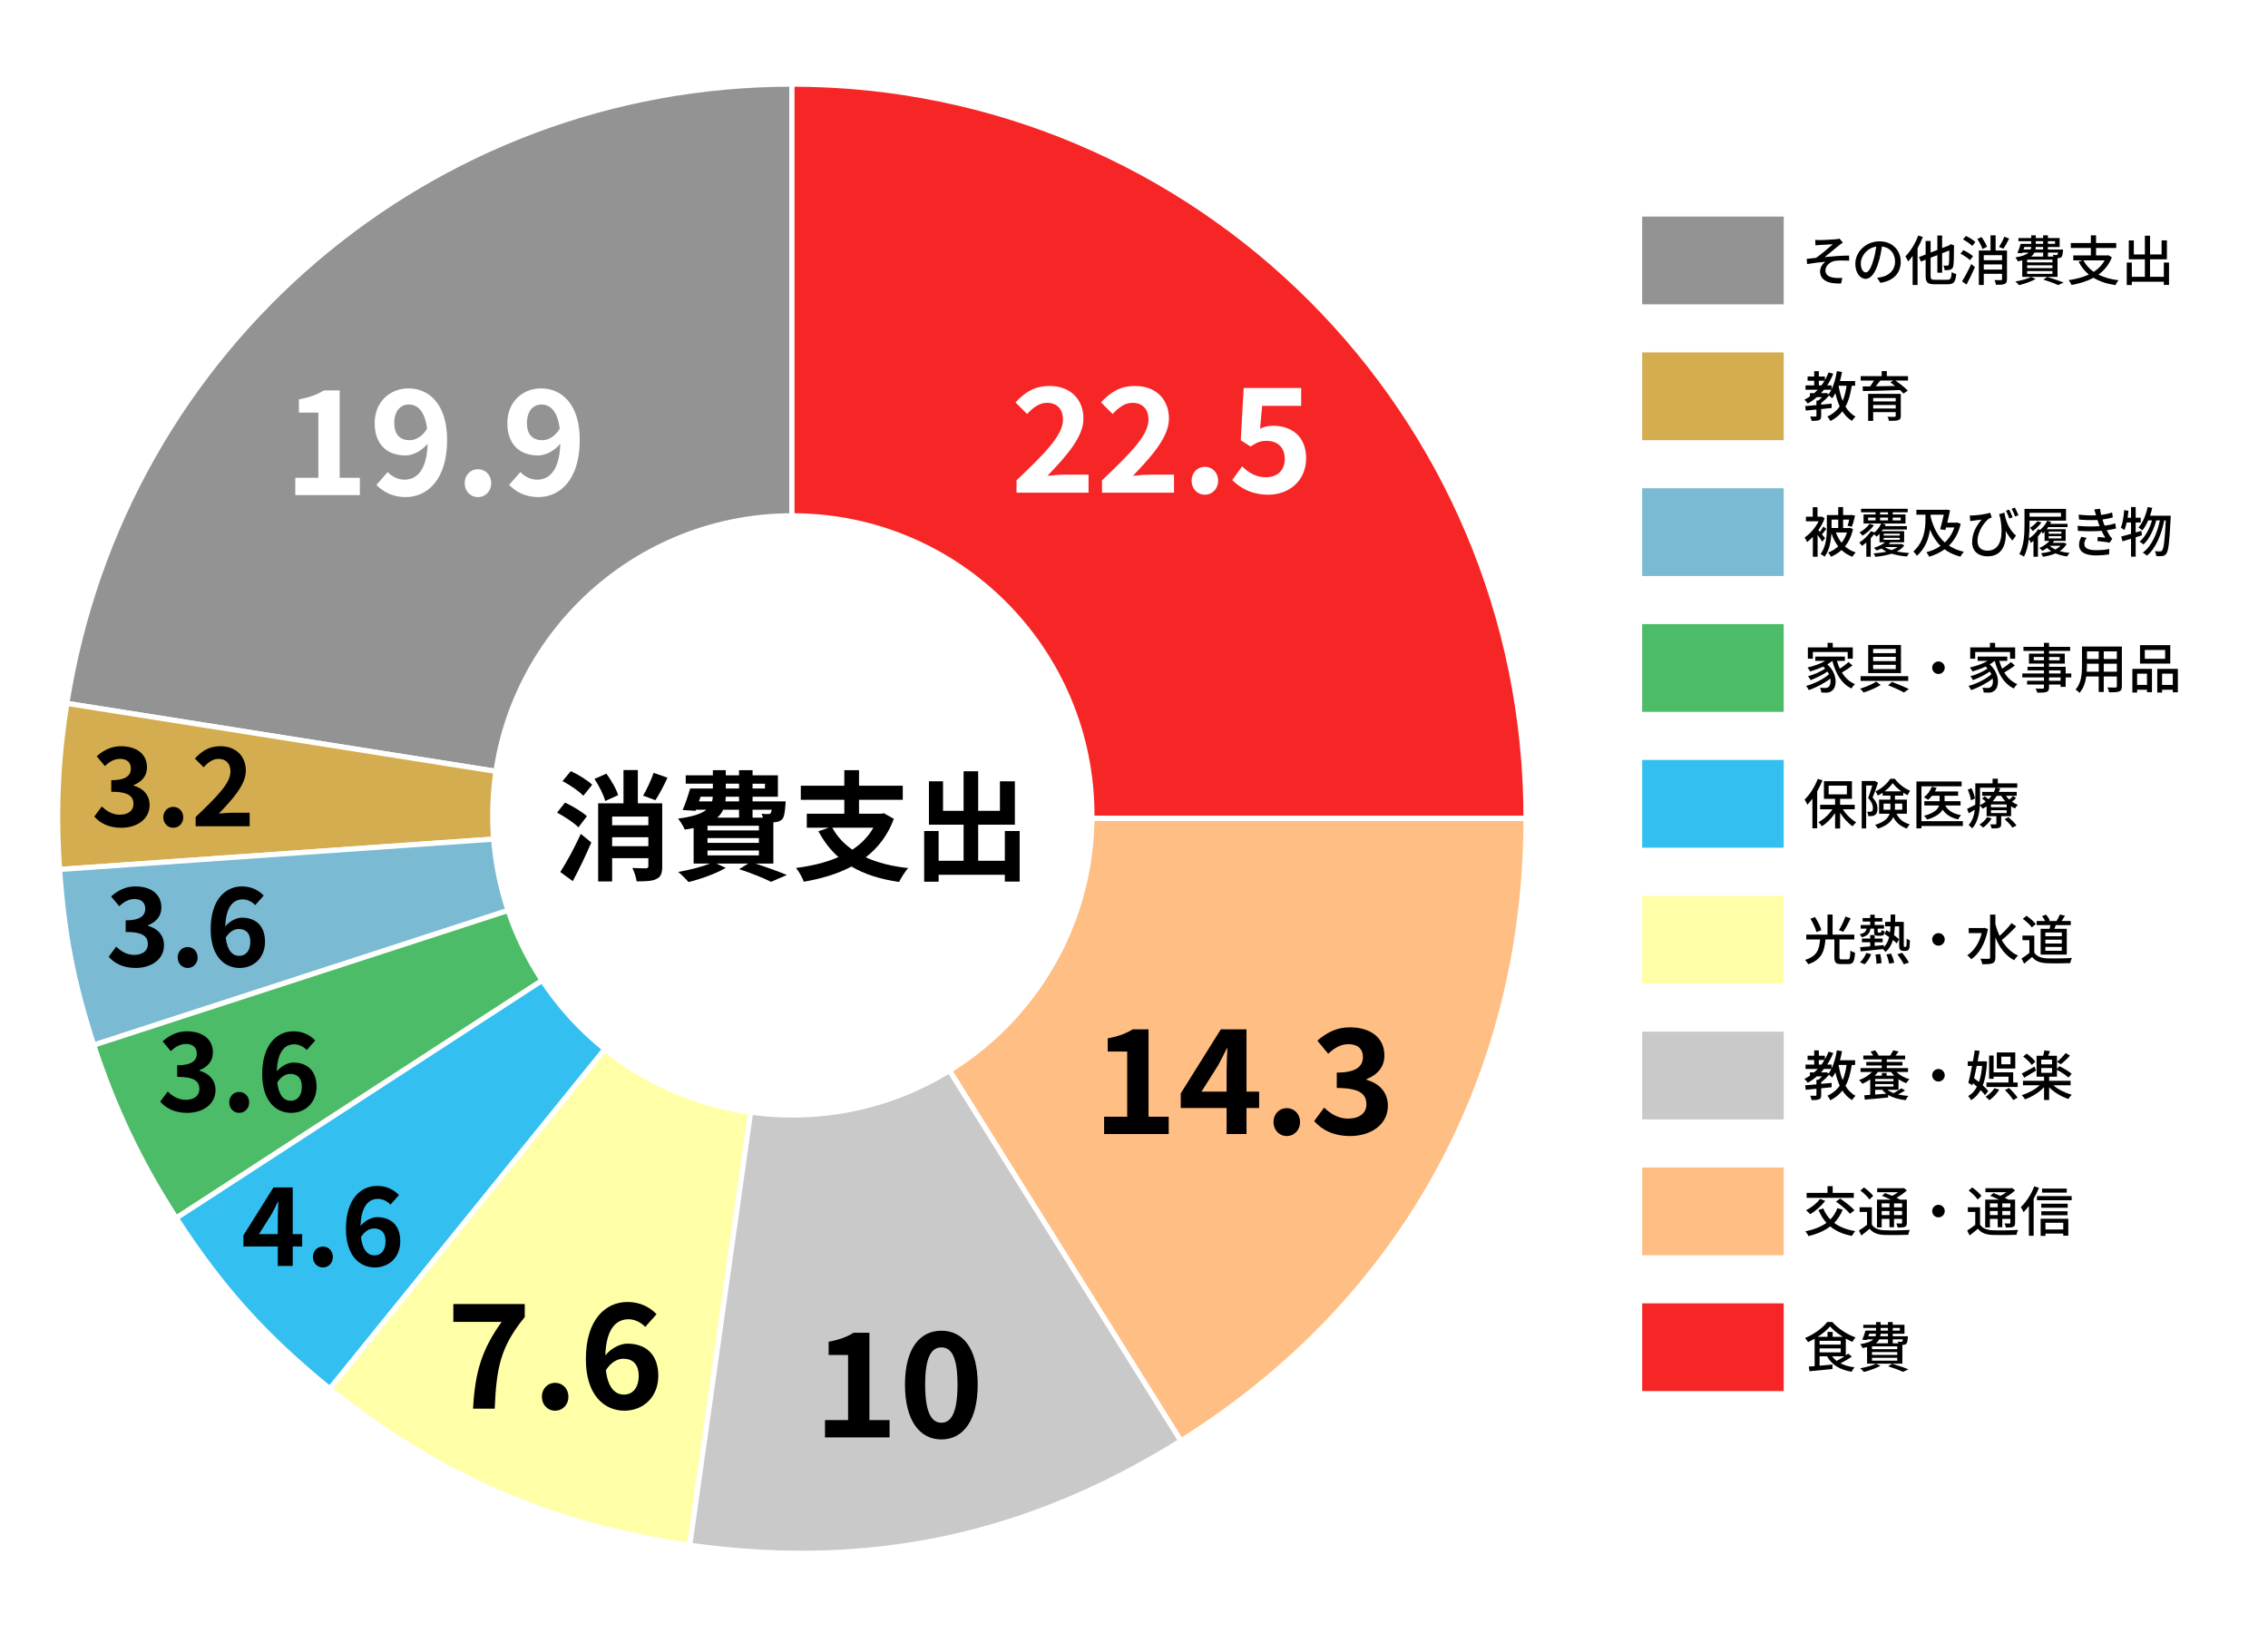 <?xml version="1.0" encoding="UTF-8"?><svg id="_レイヤー_2" xmlns="http://www.w3.org/2000/svg" viewBox="0 0 500 360"><defs><style>.cls-1,.cls-2,.cls-3,.cls-4,.cls-5,.cls-6,.cls-7,.cls-8,.cls-9{stroke-width:1.143px;}.cls-1,.cls-2,.cls-3,.cls-4,.cls-5,.cls-6,.cls-7,.cls-8,.cls-9,.cls-10,.cls-11,.cls-12,.cls-13,.cls-14,.cls-15,.cls-16,.cls-17,.cls-18{stroke:#fff;stroke-miterlimit:10;}.cls-1,.cls-16{fill:#7abad3;}.cls-2,.cls-18{fill:#34bff1;}.cls-3,.cls-13{fill:#939393;}.cls-4,.cls-17{fill:#4cbc68;}.cls-5,.cls-14{fill:#c9c9c9;}.cls-6,.cls-15{fill:#d3ad4f;}.cls-7,.cls-12{fill:#ffbe83;}.cls-8,.cls-11{fill:#f72626;}.cls-9,.cls-10{fill:#ffffa8;}.cls-10,.cls-11,.cls-12,.cls-13,.cls-14,.cls-15,.cls-16,.cls-17,.cls-18{stroke-width:.617px;}.cls-19,.cls-20{stroke-width:0px;}.cls-20{fill:#fff;}</style></defs><g id="_レイヤー_1-2"><g id="service_detail_img01"><g id="service_detail_img04"><rect class="cls-20" width="500" height="360"/></g><rect class="cls-13" x="361.725" y="47.435" width="31.819" height="19.965"/><path class="cls-3" d="M174.586,180.384L14.734,155.066C27.193,76.405,94.945,18.54,174.586,18.54v161.844Z"/><rect class="cls-15" x="361.725" y="77.383" width="31.819" height="19.965"/><path class="cls-6" d="M174.586,180.384l-161.45,11.29c-.892-12.751-.401-23.983,1.598-36.608l159.852,25.318Z"/><rect class="cls-16" x="361.725" y="107.33" width="31.819" height="19.965"/><path class="cls-1" d="M174.586,180.384L20.663,230.396c-4.447-13.686-6.523-24.367-7.527-38.723l161.45-11.29Z"/><rect class="cls-17" x="361.725" y="137.278" width="31.819" height="19.965"/><path class="cls-4" d="M174.586,180.384l-135.734,88.147c-7.838-12.069-13.742-24.448-18.189-38.134l153.923-50.013Z"/><rect class="cls-18" x="361.725" y="167.225" width="31.819" height="19.965"/><path class="cls-2" d="M174.586,180.384l-101.852,125.776c-14.31-11.588-23.854-22.187-33.882-37.63l135.734-88.147Z"/><rect class="cls-10" x="361.725" y="197.173" width="31.819" height="19.965"/><path class="cls-9" d="M174.586,180.384l-22.524,160.269c-30.095-4.23-55.71-15.367-79.327-34.493l101.852-125.776Z"/><rect class="cls-14" x="361.725" y="227.12" width="31.819" height="19.965"/><path class="cls-5" d="M174.586,180.384l85.764,137.252c-33.883,21.173-68.723,28.578-108.289,23.017l22.524-160.269Z"/><rect class="cls-12" x="361.725" y="257.068" width="31.819" height="19.965"/><path class="cls-7" d="M174.586,180.384h161.844c0,57.206-27.567,106.937-76.08,137.252l-85.764-137.252Z"/><rect class="cls-11" x="361.725" y="287.016" width="31.819" height="19.965"/><path class="cls-8" d="M174.586,180.384V18.54c89.384,0,161.844,72.46,161.844,161.844,0,.626,0-.626,0,0h-161.844Z"/><path class="cls-19" d="M401.22,52.93c.513,0,2.875-.107,3.579-.191.334-.035.573-.083.729-.131l.751.871c-.202.119-.561.37-.764.537-.871.704-2.362,1.957-3.257,2.66,1.718-.179,3.794-.334,5.394-.334l.012,1.122c-1.158-.06-2.327-.06-3.055.036-1.122.167-2.172,1.062-2.172,2.111,0,1.098.871,1.479,1.957,1.623.68.084,1.312.06,1.754.023l-.251,1.241c-2.971.119-4.642-.787-4.642-2.696,0-.896.621-1.707,1.157-2.089-1.192.096-2.673.274-4.009.502l-.107-1.134c.645-.06,1.468-.167,2.076-.239,1.193-.811,2.947-2.338,3.688-2.994-.514.035-2.327.119-2.828.154-.311.024-.681.072-.99.096l-.06-1.217c.334.036.656.048,1.038.048Z"/><path class="cls-19" d="M414.536,62.344l-.704-1.121c.405-.036.764-.096,1.062-.167,1.527-.347,2.888-1.468,2.888-3.389,0-1.73-1.05-3.103-2.888-3.329-.167,1.073-.369,2.23-.716,3.353-.716,2.435-1.706,3.782-2.888,3.782s-2.267-1.312-2.267-3.305c0-2.673,2.339-4.964,5.334-4.964,2.863,0,4.677,2.005,4.677,4.498,0,2.506-1.599,4.225-4.498,4.642ZM411.326,60.053c.537,0,1.098-.775,1.646-2.613.299-.942.514-2.028.656-3.078-2.147.346-3.4,2.207-3.4,3.688,0,1.372.585,2.004,1.098,2.004Z"/><path class="cls-19" d="M423.901,52.249c-.31.823-.716,1.671-1.157,2.471v8.102h-1.086v-6.396c-.322.441-.656.847-.99,1.205-.107-.263-.43-.848-.608-1.109,1.121-1.11,2.184-2.853,2.828-4.595l1.014.322ZM429.331,61.676c.704,0,.835-.322.942-1.694.251.179.704.382,1.002.441-.167,1.694-.501,2.243-1.873,2.243h-2.888c-1.551,0-1.992-.382-1.992-1.837v-3.58l-1.038.418-.442-.991,1.48-.572v-2.983h1.098v2.554l1.491-.572v-3.187h1.05v2.78l1.54-.597.167-.131.19-.155.764.311-.048.167c-.012,2.124-.035,3.711-.131,4.212-.071.561-.311.823-.681.942-.346.119-.883.132-1.253.119-.023-.298-.131-.764-.262-1.014.298.012.68.012.835.012.179,0,.286-.048.357-.311.061-.286.084-1.301.096-3.03l-1.575.608v4.296h-1.05v-3.878l-1.491.572v4.021c0,.691.143.835.966.835h2.745Z"/><path class="cls-19" d="M434.306,57.345c-.441-.43-1.348-1.038-2.1-1.42l.632-.788c.74.347,1.671.907,2.136,1.349l-.668.859ZM432.552,62.022c.573-.906,1.396-2.434,2.028-3.818l.812.681c-.549,1.265-1.241,2.709-1.861,3.854l-.979-.717ZM433.411,52.011c.728.346,1.635.919,2.076,1.349l-.692.858c-.417-.441-1.301-1.05-2.04-1.443l.656-.764ZM437.051,54.899c-.18-.597-.656-1.539-1.146-2.22l.942-.418c.489.657,1.002,1.552,1.205,2.148l-1.002.489ZM442.456,61.545c0,.572-.12.883-.514,1.05-.382.179-.99.19-1.897.19-.047-.286-.202-.764-.346-1.05.608.036,1.253.036,1.432.024.18-.013.239-.061.239-.228v-1.169h-4.033v2.47h-1.086v-7.612h2.577v-3.342h1.122v3.342h2.506v6.324ZM437.337,56.259v1.098h4.033v-1.098h-4.033ZM441.37,59.421v-1.122h-4.033v1.122h4.033ZM442.933,52.596c-.394.799-.871,1.658-1.276,2.23l-.954-.381c.394-.609.906-1.552,1.169-2.256l1.062.406Z"/><path class="cls-19" d="M448.779,61.509c-.967.549-2.47,1.062-3.663,1.36-.18-.215-.562-.633-.812-.812,1.229-.215,2.661-.585,3.484-1.002l.99.453ZM445.82,57.393c-.299.083-.621.154-.979.214-.096-.238-.347-.668-.525-.858,1.539-.251,2.41-.608,2.899-1.062h-1.372l-.06.144-1.026-.06c.251-.561.525-1.349.716-2.017h2.327v-.585h-2.816v-.692h2.816v-.597h1.002v.597h1.623v-.597h1.05v.597h2.59v1.97h-2.59v.561h3.342s-.013.203-.013.322c-.071.739-.155,1.121-.334,1.324-.167.167-.394.227-.632.238-.061,0-.144.013-.239.013v4.14h-7.779v-3.65ZM446.095,55.006h1.574c.072-.18.107-.37.12-.561h-1.504l-.19.561ZM452.479,57.237h-5.573v.608h5.573v-.608ZM452.479,58.49h-5.573v.62h5.573v-.62ZM452.479,59.755h-5.573v.62h5.573v-.62ZM448.505,55.686c-.155.322-.394.608-.74.871h2.661v-.871h-1.921ZM450.426,54.445h-1.635c0,.19-.023.381-.06.561h1.694v-.561ZM448.803,53.753h1.623v-.585h-1.623v.585ZM451.345,61.056c1.289.382,2.744.871,3.604,1.229l-1.217.562c-.729-.347-1.993-.824-3.27-1.218l.883-.572ZM451.476,53.168v.585h1.575v-.585h-1.575ZM451.476,55.686v.871h1.241c-.048-.131-.096-.263-.155-.37.334.036.633.048.764.048.107,0,.191-.012.251-.083.06-.06.107-.203.143-.466h-2.243Z"/><path class="cls-19" d="M465.579,56.724c-.633,1.635-1.658,2.876-2.959,3.818,1.229.621,2.721,1.038,4.438,1.241-.25.263-.549.764-.704,1.074-1.909-.287-3.508-.823-4.832-1.623-1.433.775-3.091,1.276-4.845,1.587-.096-.286-.394-.8-.62-1.062,1.635-.239,3.149-.633,4.45-1.241-.931-.764-1.683-1.694-2.255-2.828l.823-.286h-1.993v-1.098h3.866v-1.635h-4.415v-1.098h4.415v-1.695h1.146v1.695h4.451v1.098h-4.451v1.635h2.518l.191-.048.775.465ZM459.315,57.404c.525,1.014,1.289,1.85,2.268,2.529,1.002-.656,1.825-1.479,2.398-2.529h-4.666Z"/><path class="cls-19" d="M478.179,57.881v4.929h-1.146v-.704h-7.052v.728h-1.121v-4.952h1.121v3.139h2.876v-3.854h-3.544v-4.164h1.109v3.091h2.435v-4.129h1.134v4.129h2.553v-3.103h1.17v4.176h-3.723v3.854h3.042v-3.139h1.146Z"/><path class="cls-19" d="M408.235,85.038c-.274,1.838-.691,3.365-1.384,4.606.573.942,1.301,1.706,2.22,2.184-.251.215-.608.656-.775.954-.871-.513-1.563-1.229-2.124-2.1-.681.871-1.54,1.575-2.649,2.136-.119-.251-.441-.775-.656-1.002,1.182-.537,2.064-1.277,2.709-2.231-.395-.871-.704-1.85-.955-2.912-.215.418-.453.812-.704,1.146-.131-.155-.441-.43-.691-.632-.478.597-1.134,1.193-1.73,1.646v.37l2.303-.215v.954c-.764.084-1.539.155-2.303.239v1.491c0,.513-.084.787-.466.942-.357.144-.883.167-1.646.167-.036-.286-.19-.704-.322-.966.537.012,1.038.012,1.193.012s.191-.048.191-.18v-1.372c-.871.096-1.683.167-2.352.239l-.131-.99c.692-.061,1.552-.132,2.482-.215v-1.003h.429c.274-.215.562-.489.812-.752h-1.146c-.62.537-1.288,1.003-1.992,1.408-.132-.227-.537-.645-.752-.847.43-.215.835-.454,1.217-.716v-.729h.943c.274-.238.536-.489.787-.751h-2.696v-.967h1.909v-1.015h-1.456v-.942h1.456v-1.17h1.025v1.17h1.337v.8c.311-.537.585-1.099.812-1.694l1.026.298c-.37.919-.823,1.778-1.337,2.554h.967v.871c.549-1.134.942-2.554,1.169-4.01l1.134.191c-.119.68-.274,1.348-.453,1.992h3.341v1.038h-.74ZM401.554,84.955c.238-.322.465-.656.68-1.015h-1.253v1.015h.573ZM402.688,86.613l.43.322c.227-.298.429-.645.62-1.014h-1.635c-.203.262-.418.513-.645.751h1.038l.191-.06ZM405.336,85.038c.203,1.205.489,2.339.896,3.342.405-.955.68-2.064.858-3.342h-1.754Z"/><path class="cls-19" d="M420.633,83.893h-2.78c.979.669,2.136,1.563,2.732,2.231l-.954.645c-.191-.227-.454-.501-.764-.787-2.972.119-6.109.202-8.186.227l-.036-1.015c.489,0,1.038-.012,1.635-.012.298-.406.608-.871.847-1.289h-2.923v-.979h4.63v-1.098h1.133v1.098h4.666v.979ZM419.046,91.673c0,.549-.144.823-.561.954-.43.144-1.074.155-2.029.155-.06-.274-.202-.656-.346-.906.645.035,1.36.023,1.539.012.215,0,.274-.06.274-.227v-.812h-4.964v1.933h-1.109v-5.954h7.195v4.845ZM412.96,87.747v.752h4.964v-.752h-4.964ZM417.924,90.05v-.764h-4.964v.764h4.964ZM414.535,83.893c-.322.43-.68.871-1.014,1.266,1.324-.013,2.804-.048,4.283-.072-.357-.286-.716-.549-1.05-.787l.632-.406h-2.852Z"/><path class="cls-19" d="M401.709,119.401c-.203-.357-.608-.942-1.003-1.468v4.797h-1.05v-4.367c-.417.441-.847.836-1.276,1.146-.107-.298-.382-.823-.537-1.014,1.169-.776,2.374-2.148,3.091-3.568h-2.805v-1.014h1.504v-2.101h1.05v2.101h.8l.19-.036.585.405c-.347.907-.823,1.79-1.385,2.59.096.119.215.25.335.394.274-.37.584-.835.764-1.169l.656.489c-.311.417-.656.871-.967,1.217.311.37.585.704.704.847l-.656.752ZM408.51,116.62c-.346,1.575-.954,2.84-1.766,3.831.668.584,1.444,1.05,2.362,1.336-.238.215-.572.656-.728.955-.931-.347-1.718-.848-2.398-1.48-.68.621-1.468,1.11-2.314,1.468-.144-.274-.43-.704-.645-.919.812-.298,1.575-.764,2.231-1.359-.645-.824-1.134-1.803-1.504-2.9-.083,1.707-.43,3.747-1.491,5.167-.191-.167-.645-.453-.896-.572,1.253-1.683,1.385-4.081,1.385-5.8v-2.804h2.506v-1.754h1.073v1.754h1.671l.179-.036.788.167c-.191.836-.466,1.826-.692,2.435l-.967-.191c.132-.357.263-.858.37-1.372h-1.349v1.861h1.289l.203-.048.691.263ZM403.785,114.544v1.861h1.468v-1.861h-1.468ZM404.739,117.384c.311.848.716,1.611,1.253,2.268.501-.645.919-1.408,1.193-2.268h-2.446Z"/><path class="cls-19" d="M419.81,120.248c-.406.561-.967.99-1.635,1.336.847.167,1.777.274,2.721.334-.18.191-.394.537-.501.764-1.193-.095-2.351-.31-3.354-.62-1.086.346-2.327.561-3.592.692-.083-.239-.25-.549-.394-.752.979-.071,1.957-.191,2.828-.394-.406-.203-.775-.43-1.074-.669-.346.155-.728.299-1.098.43-.131-.167-.405-.465-.585-.597.955-.31,1.874-.739,2.482-1.229h-1.253v-1.873c-.215.238-.43.453-.645.632-.119-.131-.357-.346-.572-.513-.215.298-.454.584-.717.871v4.068h-.978v-3.114c-.311.251-.633.501-.943.716-.143-.215-.43-.549-.608-.716.99-.62,2.041-1.635,2.542-2.518l.823.286c.597-.524,1.134-1.229,1.468-1.969h-3.891v-2.005h2.649v-.477h-3.198v-.776h10.286v.776h-3.306v.477h2.816v2.005h-5.155l.776.215c-.06.107-.107.239-.167.358h4.856v.751h-5.322c-.071.132-.155.239-.251.358h4.964v2.446h-2.994c-.132.144-.274.274-.418.405h2.673l.19-.035.573.334ZM413.127,115.797c-.62.859-1.599,1.742-2.518,2.279-.155-.191-.465-.525-.656-.692.835-.465,1.754-1.229,2.208-1.897l.966.311ZM411.839,114.723h1.646v-.62h-1.646v.62ZM414.476,113.41h1.754v-.477h-1.754v.477ZM416.23,114.723v-.62h-1.754v.62h1.754ZM415.275,118.065h3.544v-.418h-3.544v.418ZM415.275,118.995h3.544v-.418h-3.544v.418ZM415.55,120.606c.37.274.883.489,1.455.669.502-.18.943-.395,1.301-.669h-2.756ZM417.268,114.103v.62h1.767v-.62h-1.767Z"/><path class="cls-19" d="M432.254,115.487c-.489,2.077-1.396,3.628-2.589,4.797.919.609,2.005,1.074,3.281,1.36-.251.251-.597.752-.764,1.074-1.384-.37-2.529-.907-3.484-1.623-1.002.729-2.147,1.265-3.4,1.635-.119-.298-.406-.751-.633-.979,1.146-.298,2.208-.751,3.15-1.407-1.002-.967-1.754-2.172-2.339-3.592-.251,1.921-.967,4.045-2.863,5.775-.168-.287-.55-.74-.8-.943,2.458-2.207,2.673-5.166,2.673-7.195v-.918h-2.005v-1.086h6.372l.203-.048.858.143c-.167.812-.382,1.79-.62,2.745h1.993l.202-.048.764.31ZM425.62,113.9c.584,2.363,1.562,4.296,3.126,5.692.931-.871,1.658-1.969,2.1-3.317h-1.825l-.155.572-1.146-.167c.274-.979.585-2.231.8-3.209h-2.899v.429Z"/><path class="cls-19" d="M444.437,118.088l-.775,1.074c-.573-.621-1.062-1.324-1.492-2.136.215,2.888-.704,5.62-4.021,5.62-1.897,0-3.377-1.051-3.377-3.114,0-2.101,1.014-3.699,2.088-4.988-.537.084-1.42.179-1.825.239-.239.023-.43.06-.681.095l-.096-1.24c.191.012.441.012.656,0,1.098-.048,3.091-.322,3.831-.597l.357,1.05c-.167.06-.441.144-.62.238-.788.585-2.518,2.565-2.518,4.94,0,1.562,1.025,2.124,2.207,2.124,2.721,0,3.64-2.853,2.78-7.279-.084-.25-.155-.501-.238-.764l1.181-.334c.239,1.468.752,3.448,2.542,5.071ZM443.709,114.043l-.74.263c-.203-.549-.478-1.241-.74-1.719l.717-.238c.238.466.584,1.205.764,1.694ZM444.997,113.59l-.752.263c-.202-.55-.489-1.229-.764-1.707l.717-.25c.25.465.584,1.193.799,1.694Z"/><path class="cls-19" d="M455.605,119.89c-.358.668-.871,1.193-1.516,1.6.668.202,1.396.321,2.172.405-.203.19-.442.537-.549.775-.932-.131-1.79-.346-2.554-.68-.836.369-1.778.597-2.769.752-.071-.228-.274-.573-.43-.764.787-.096,1.551-.251,2.243-.478-.334-.215-.645-.441-.906-.716-.322.25-.681.453-1.015.644-.155-.167-.501-.465-.692-.608.848-.382,1.694-.942,2.231-1.587h-1.074v-2.017c-.143.155-.286.299-.417.418-.048-.096-.144-.274-.251-.453-.227.369-.501.728-.799,1.073v4.475h-.979v-3.508c-.203.179-.395.322-.597.466-.06-.191-.287-.621-.441-.859-.155,1.384-.478,2.792-1.074,3.89-.215-.19-.716-.441-1.002-.549,1.038-1.861,1.133-4.546,1.133-6.455v-3.532h9.152v2.589h-8.042v.943c0,.871-.036,1.921-.155,3.007.787-.501,1.587-1.265,2.064-2.064l.537.19-.072-.083c.608-.489,1.193-1.217,1.527-1.98l.859.298c-.06.119-.131.263-.203.394h3.818v.729h-4.248c-.107.167-.227.31-.334.465h4.165v2.565h-2.697l.155.048c-.096.131-.203.251-.311.382h2.304l.179-.023.585.25ZM447.431,113.053v.847h6.933v-.847h-6.933ZM450.044,115.177c-.466.704-1.229,1.432-1.897,1.885-.119-.167-.454-.549-.633-.704.621-.382,1.265-.906,1.646-1.455l.884.274ZM451.654,117.671h2.792v-.478h-2.792v.478ZM451.654,118.696h2.792v-.513h-2.792v.513ZM453.11,121.143c.453-.238.847-.513,1.146-.823h-2.375c.311.311.74.585,1.229.823Z"/><path class="cls-19" d="M461.701,112.313l1.276-.143c.048.441.144.895.251,1.348.835-.107,1.646-.286,2.41-.536l.155,1.085c-.668.191-1.479.358-2.291.466.083.251.155.489.238.704.072.203.155.418.239.645.979-.119,1.766-.322,2.339-.501l.19,1.121c-.573.144-1.276.286-2.064.394.227.466.478.907.74,1.301.143.215.298.382.489.561l-.597.884c-.669-.155-1.861-.287-2.697-.37l.096-.907c.573.06,1.289.132,1.658.167-.31-.489-.584-1.002-.811-1.503-1.456.119-3.401.119-5.227,0l-.06-1.11c1.789.18,3.496.18,4.844.072-.071-.18-.143-.358-.202-.525-.107-.311-.191-.585-.274-.835-1.146.06-2.578.048-4.069-.096l-.071-1.086c1.42.155,2.721.215,3.842.155-.012-.036-.023-.071-.035-.107-.107-.382-.228-.787-.37-1.182ZM459.506,119.902c0,.943.858,1.385,2.601,1.385,1.122,0,2.053-.084,2.912-.263l-.06,1.205c-.836.131-1.838.215-2.841.215-2.362,0-3.746-.704-3.771-2.314-.012-.717.228-1.253.502-1.79l1.169.227c-.286.405-.513.823-.513,1.336Z"/><path class="cls-19" d="M472.225,118.005c-.465.155-.931.298-1.396.441v4.271h-1.026v-3.949l-1.873.572-.287-1.062c.597-.155,1.349-.358,2.16-.585v-2.506h-.955c-.143.633-.31,1.205-.489,1.658-.179-.143-.584-.382-.811-.501.417-.966.632-2.47.751-3.89l.943.155c-.06.513-.12,1.026-.191,1.527h.752v-2.363h1.026v2.363h1.109v1.05h-1.109v2.195l1.253-.357.143.979ZM478.549,113.697s0,.382-.012.524c-.263,5.358-.489,7.243-.954,7.828-.251.357-.489.465-.871.524-.322.061-.824.048-1.349.024-.012-.322-.132-.775-.311-1.086.501.048.942.048,1.17.048.19,0,.31-.048.429-.215.347-.394.597-2.088.812-6.623h-.334c-.608,3.079-1.885,6.217-3.818,7.769-.215-.203-.608-.489-.919-.656,1.922-1.372,3.175-4.225,3.771-7.112h-.8c-.525,2.005-1.563,4.188-2.828,5.311-.203-.203-.561-.478-.859-.633,1.229-.954,2.208-2.84,2.757-4.678h-.848c-.37.859-.799,1.611-1.288,2.196-.18-.155-.621-.489-.859-.633.967-1.05,1.646-2.744,2.04-4.511l1.003.191c-.132.597-.311,1.182-.489,1.73h4.558Z"/><path class="cls-19" d="M408.391,146.699c-.691.549-1.575,1.133-2.326,1.551.704,1.157,1.658,2.064,2.875,2.565-.262.227-.608.656-.775.967-2.195-1.062-3.484-3.294-4.2-6.086h-.023c-.322.274-.704.537-1.098.764,2.255,1.969,2.207,4.964,1.05,5.8-.418.334-.764.441-1.337.441-.298,0-.656-.012-1.025-.036-.024-.298-.12-.739-.311-1.062.43.047.823.06,1.109.06.311,0,.561-.024.788-.239.357-.262.536-.979.394-1.825-1.301,1.014-3.174,2.005-4.749,2.529-.144-.263-.37-.68-.585-.919,1.754-.453,3.854-1.503,5.035-2.565-.095-.202-.202-.405-.322-.608-1.014.704-2.541,1.468-3.734,1.897-.119-.263-.358-.633-.561-.859,1.229-.322,2.875-1.038,3.782-1.706-.131-.144-.274-.286-.441-.418-.919.441-1.933.8-2.876,1.062-.107-.203-.405-.668-.584-.859,1.359-.311,2.827-.812,3.913-1.456h-2.195v-.954h6.527v.954h-1.755c.168.597.383,1.182.633,1.719.681-.441,1.432-1.003,1.921-1.456l.871.74ZM399.656,145.207h-1.098v-2.481h4.344v-1.003h1.146v1.003h4.415v2.481h-1.122v-1.468h-7.685v1.468Z"/><path class="cls-19" d="M414.619,151.007c-1.026.632-2.565,1.276-3.771,1.658-.18-.238-.514-.62-.776-.847,1.218-.358,2.757-1.015,3.557-1.552l.99.74ZM420.681,149.062v1.038h-10.501v-1.038h10.501ZM419.082,142.189v6.193h-7.22v-6.193h7.22ZM412.948,143.99h4.988v-.942h-4.988v.942ZM412.948,145.744h4.988v-.942h-4.988v.942ZM412.948,147.511h4.988v-.955h-4.988v.955ZM417.077,150.338c1.348.478,2.84,1.11,3.746,1.575l-1.098.752c-.799-.465-2.171-1.098-3.472-1.575l.823-.752Z"/><path class="cls-19" d="M428.734,147.2c0,.764-.621,1.384-1.385,1.384s-1.384-.62-1.384-1.384.62-1.384,1.384-1.384,1.385.62,1.385,1.384Z"/><path class="cls-19" d="M444.186,146.699c-.691.549-1.575,1.133-2.326,1.551.704,1.157,1.658,2.064,2.875,2.565-.262.227-.608.656-.775.967-2.195-1.062-3.484-3.294-4.2-6.086h-.023c-.322.274-.704.537-1.098.764,2.255,1.969,2.207,4.964,1.05,5.8-.418.334-.764.441-1.337.441-.298,0-.656-.012-1.025-.036-.024-.298-.12-.739-.311-1.062.43.047.823.06,1.109.06.311,0,.561-.024.788-.239.357-.262.536-.979.394-1.825-1.301,1.014-3.174,2.005-4.749,2.529-.144-.263-.37-.68-.585-.919,1.754-.453,3.854-1.503,5.035-2.565-.095-.202-.202-.405-.322-.608-1.014.704-2.541,1.468-3.734,1.897-.119-.263-.358-.633-.561-.859,1.229-.322,2.875-1.038,3.782-1.706-.131-.144-.274-.286-.441-.418-.919.441-1.933.8-2.876,1.062-.107-.203-.405-.668-.584-.859,1.359-.311,2.827-.812,3.913-1.456h-2.195v-.954h6.527v.954h-1.755c.168.597.383,1.182.633,1.719.681-.441,1.432-1.003,1.921-1.456l.871.74ZM435.451,145.207h-1.098v-2.481h4.344v-1.003h1.146v1.003h4.415v2.481h-1.122v-1.468h-7.685v1.468Z"/><path class="cls-19" d="M456.631,149.336h-1.241v2.088h-1.122v-.513h-2.541v.62c0,.608-.155.859-.562,1.015-.405.144-1.025.155-2.028.155-.06-.251-.227-.656-.382-.896.656.024,1.372.024,1.563.013.215-.013.286-.072.286-.275v-.632h-3.723v-.835h3.723v-.74h-4.772v-.871h4.772v-.68h-3.615v-.788h3.615v-.704h-3.305v-2.195h3.305v-.608h-4.522v-.896h4.522v-.871h1.122v.871h4.653v.896h-4.653v.608h3.472v2.195h-3.472v.704h3.663v1.468h1.241v.871ZM450.605,145.554v-.716h-2.243v.716h2.243ZM451.727,144.838v.716h2.351v-.716h-2.351ZM451.727,148.465h2.541v-.68h-2.541v.68ZM454.268,149.336h-2.541v.74h2.541v-.74Z"/><path class="cls-19" d="M467.786,151.281c0,.645-.154.979-.584,1.146-.441.179-1.134.202-2.231.19-.048-.298-.227-.787-.37-1.074.764.036,1.551.024,1.778.024.215,0,.298-.071.298-.299v-2.136h-2.888v3.413h-1.109v-3.413h-2.744c-.191,1.312-.621,2.649-1.492,3.616-.167-.215-.62-.597-.871-.729,1.301-1.443,1.42-3.556,1.42-5.238v-4.248h8.794v8.747ZM462.68,148.083v-1.766h-2.59v.477c0,.406-.012.848-.048,1.289h2.638ZM460.09,143.597v1.683h2.59v-1.683h-2.59ZM466.677,143.597h-2.888v1.683h2.888v-1.683ZM466.677,148.083v-1.766h-2.888v1.766h2.888Z"/><path class="cls-19" d="M470.101,147.45h4.319v5.144h-1.098v-.537h-2.172v.62h-1.05v-5.227ZM471.15,148.513v2.481h2.172v-2.481h-2.172ZM478.453,146.293h-6.67v-4.068h6.67v4.068ZM477.319,143.286h-4.475v1.945h4.475v-1.945ZM480.124,147.45v5.167h-1.109v-.561h-2.363v.62h-1.062v-5.227h4.534ZM479.015,150.994v-2.481h-2.363v2.481h2.363Z"/><path class="cls-19" d="M401.78,172.04c-.334.823-.728,1.635-1.169,2.423v8.138h-1.051v-6.527c-.357.489-.739.942-1.109,1.324-.107-.262-.418-.858-.62-1.121,1.157-1.098,2.255-2.816,2.911-4.57l1.038.334ZM406.267,178.412c.729,1.157,1.861,2.255,2.947,2.864-.238.214-.608.608-.775.883-1.002-.669-2.017-1.778-2.769-2.972v3.449h-1.109v-3.39c-.8,1.193-1.85,2.256-2.911,2.888-.18-.274-.514-.668-.764-.883,1.146-.585,2.314-1.67,3.09-2.84h-2.708v-1.002h3.293v-1.301h-2.458v-3.89h6.169v3.89h-2.602v1.301h3.222v1.002h-2.625ZM403.141,175.119h4.021v-1.922h-4.021v1.922Z"/><path class="cls-19" d="M414.023,172.566c-.334,1.002-.788,2.279-1.193,3.258.859.906,1.074,1.706,1.074,2.422,0,.692-.155,1.169-.525,1.408-.179.143-.405.215-.656.238-.238.036-.549.036-.848.024,0-.287-.095-.704-.262-.979.262.023.501.023.668.023.143-.012.286-.036.394-.107.155-.119.227-.405.227-.752-.012-.584-.227-1.312-1.05-2.159.322-.836.656-1.934.895-2.769h-1.336v9.45h-.979v-10.452h2.696l.167-.036.729.43ZM418.104,179.391c.691,1.396,1.635,1.945,2.935,2.351-.25.227-.524.608-.644.931-1.312-.501-2.291-1.157-3.02-2.554-.453,1.026-1.432,1.945-3.377,2.565-.095-.227-.405-.656-.608-.835,2.064-.645,2.876-1.503,3.187-2.458h-2.315v-3.114h2.494v-.883h-1.706v-.633c-.347.227-.704.441-1.062.62-.096-.262-.334-.668-.524-.906,1.336-.608,2.625-1.766,3.257-2.792h1.003c.847,1.133,2.147,2.147,3.389,2.637-.203.263-.43.668-.573.979-.31-.155-.632-.346-.954-.549v.645h-1.826v.883h2.625v3.114h-2.278ZM416.743,178.508c.012-.155.012-.299.012-.453v-.896h-1.516v1.349h1.504ZM419.153,174.45c-.74-.549-1.432-1.192-1.897-1.813-.405.597-1.05,1.253-1.778,1.813h3.676ZM417.757,177.159v.919c0,.144,0,.286-.012.43h1.623v-1.349h-1.611Z"/><path class="cls-19" d="M432.731,182.087h-9.128v.525h-1.11v-10.333h9.964v1.062h-8.854v7.685h9.128v1.062ZM428.842,177.577c.62,1.134,1.825,1.85,3.496,2.124-.227.227-.525.632-.656.931-1.563-.347-2.673-1.05-3.413-2.136-.489.823-1.491,1.599-3.412,2.171-.144-.238-.454-.62-.692-.823,2.268-.597,3.066-1.432,3.317-2.267h-3.246v-.955h3.365v-1.193h-1.683c-.263.335-.549.645-.835.896-.215-.167-.668-.43-.931-.561.752-.562,1.396-1.444,1.742-2.339l1.05.262c-.107.274-.238.537-.382.788h5.119v.954h-2.983v1.193h3.521v.955h-3.377Z"/><path class="cls-19" d="M444.46,175.954c-.274.286-.608.561-.919.775.418.299.859.537,1.313.704-.203.191-.502.537-.633.788-.299-.132-.585-.287-.859-.478v2.195h-2.184v1.671c0,.489-.096.728-.453.871-.382.143-.883.155-1.635.155-.06-.275-.203-.657-.346-.896.513.012,1.014.012,1.169,0,.155,0,.203-.036.203-.167v-1.635h-2.148v-2.172c-.274.18-.561.358-.871.514-.131-.227-.394-.525-.62-.692-.096,1.694-.478,3.688-1.683,5.035-.167-.202-.572-.608-.787-.739.858-.955,1.217-2.184,1.36-3.389-.454.286-.907.561-1.349.799l-.346-.99c.465-.203,1.098-.537,1.789-.895.013-.311.013-.608.013-.896v-3.818h3.806v-1.026h1.158v1.026h4.283v.955h-8.209v2.863c0,.311-.013.645-.024.99.489-.227.919-.501,1.301-.799-.251-.227-.561-.466-.823-.656l.585-.501c.262.179.584.417.858.632.239-.238.454-.489.633-.739h-2.053v-.859h2.578c.154-.311.274-.621.357-.931l1.038.131c-.083.263-.19.537-.31.8h3.949v.859h-2.387c.215.286.466.572.752.823.298-.251.633-.562.823-.788l.668.478ZM434.521,176.432c-.083-.621-.37-1.6-.704-2.351l.812-.334c.358.739.681,1.694.764,2.291l-.871.394ZM439.079,180.417c-.441.775-1.193,1.539-1.874,2.028-.179-.191-.572-.513-.823-.656.668-.418,1.324-1.026,1.694-1.646l1.003.274ZM442.396,177.351h-3.472v.608h3.472v-.608ZM442.396,178.615h-3.472v.62h3.472v-.62ZM440.2,175.442c-.25.417-.561.835-.919,1.217h2.805c-.347-.382-.656-.788-.896-1.217h-.99ZM442.79,180.154c.632.549,1.408,1.301,1.766,1.825l-.895.478c-.322-.513-1.074-1.312-1.719-1.861l.848-.441Z"/><path class="cls-19" d="M407.377,211.498c.441,0,.501-.274.561-1.945.238.19.716.394,1.026.478-.132,1.98-.418,2.506-1.492,2.506h-1.587c-1.169,0-1.479-.347-1.479-1.516v-3.914h-1.969c-.227,2.542-.787,4.463-3.818,5.465-.119-.286-.441-.739-.692-.954,2.745-.836,3.139-2.398,3.329-4.511h-3.055v-1.062h4.689v-4.428h1.122v4.428h4.785v1.062h-3.27v3.914c0,.394.071.478.501.478h1.349ZM400.456,205.472c-.191-.764-.764-2.005-1.324-2.936l1.002-.369c.585.895,1.193,2.088,1.396,2.887l-1.074.418ZM407.997,202.465c-.501,1.038-1.134,2.22-1.635,2.959l-.954-.37c.501-.799,1.109-2.052,1.432-3.007l1.157.418Z"/><path class="cls-19" d="M412.363,204.72c-.154.991-.597,1.575-1.921,1.909-.06-.202-.298-.524-.465-.668,1.038-.227,1.396-.585,1.527-1.241h-1.301v-.799h2.1v-.764h-1.67v-.776h1.67v-.728h.99v.728h1.683v.776h-1.683v.764h2.053v.799h-1.384v.645c0,.191.023.215.179.215h.418c.154,0,.19-.06.227-.572.143.131.478.238.691.298-.071.775-.298.99-.799.99h-.656c-.704,0-.859-.203-.859-.919v-.656h-.8ZM410.037,212.142c.549-.453,1.098-1.288,1.42-2.063l1.062.274c-.322.811-.859,1.682-1.443,2.219l-1.038-.43ZM420.048,208.741c.072,0,.132-.012.18-.06.035-.048.06-.167.083-.37.024-.238.036-.739.036-1.396.179.167.477.31.704.382-.013.608-.048,1.36-.096,1.61-.06.274-.167.453-.311.573-.143.095-.357.143-.572.143h-.489c-.239,0-.489-.071-.669-.238-.167-.179-.227-.394-.227-1.217v-3.95h-.942c-.036.692-.096,1.337-.19,1.934.441.322.835.644,1.098.906l-.489.931c-.215-.227-.514-.489-.848-.764-.311,1.086-.823,1.957-1.658,2.638-.119-.191-.347-.454-.562-.633-1.777.191-3.591.37-4.916.501l-.083-.919c.608-.047,1.372-.107,2.207-.179v-.919h-1.825v-.812h1.825v-.775h.99v.775h1.755v.812h-1.755v.823c.669-.06,1.349-.119,2.029-.19l.012.453c.572-.585.919-1.324,1.134-2.22-.358-.25-.716-.501-1.038-.703l.453-.812c.25.143.501.298.764.477.06-.417.096-.858.119-1.324h-1.169v-.99h1.193c.012-.513.023-1.05.023-1.611h1.002c0,.562-.012,1.099-.023,1.611h1.909v4.952c0,.286,0,.453.036.513.023.036.06.048.119.048h.19ZM414.523,210.317c.144.656.263,1.504.274,2.017l-1.109.131c0-.524-.084-1.372-.215-2.04l1.05-.107ZM416.91,210.221c.298.645.584,1.492.68,2.017l-1.098.203c-.096-.525-.334-1.384-.62-2.041l1.038-.179ZM419.344,210.042c.537.645,1.193,1.563,1.492,2.159l-1.122.383c-.274-.585-.895-1.527-1.42-2.208l1.05-.334Z"/><path class="cls-19" d="M428.734,207.095c0,.764-.621,1.384-1.385,1.384s-1.384-.62-1.384-1.384.62-1.384,1.384-1.384,1.385.62,1.385,1.384Z"/><path class="cls-19" d="M438.256,204.816c-.573,3.174-1.945,5.453-3.664,6.658-.19-.25-.632-.704-.906-.871,1.479-.954,2.637-2.661,3.197-4.892h-2.863v-1.122h3.27l.215-.048.752.274ZM444.484,204.231c-.943,1.026-2.184,2.231-3.187,2.995.884,1.527,2.064,2.757,3.592,3.437-.274.227-.656.692-.859,1.026-1.909-1.002-3.222-2.804-4.128-5.023v4.403c0,.728-.18,1.073-.608,1.276-.454.191-1.17.227-2.268.227-.048-.334-.263-.883-.43-1.229.812.035,1.575.035,1.802.023.239,0,.334-.083.334-.298v-9.438h1.17v2.124c.238.895.549,1.754.919,2.565.918-.812,1.969-1.922,2.637-2.816l1.026.728Z"/><path class="cls-19" d="M448.481,210.018c.525.824,1.504,1.206,2.816,1.253,1.324.048,3.974.013,5.465-.083-.131.263-.311.787-.37,1.134-1.348.06-3.746.083-5.106.023-1.516-.06-2.542-.453-3.294-1.372-.561.489-1.133.967-1.754,1.479l-.572-1.146c.537-.334,1.169-.775,1.729-1.229v-2.805h-1.527v-1.026h2.613v3.771ZM447.932,204.445c-.382-.561-1.241-1.36-1.992-1.885l.823-.668c.739.513,1.635,1.252,2.04,1.825l-.871.728ZM451.857,204.756c.06-.263.119-.549.167-.812h-3.03v-.907h1.861c-.155-.346-.418-.751-.668-1.073l.858-.334c.358.382.704.919.836,1.301l-.263.106h1.766c.263-.417.573-1.014.74-1.432l1.121.263c-.25.418-.513.835-.739,1.169h2.017v.907h-3.294c-.107.286-.227.561-.334.812h2.745v5.68h-5.764v-5.68h1.98ZM454.542,205.568h-3.627v.835h3.627v-.835ZM454.542,207.154h-3.627v.848h3.627v-.848ZM454.542,208.766h-3.627v.835h3.627v-.835Z"/><path class="cls-19" d="M408.235,234.775c-.274,1.838-.691,3.365-1.384,4.606.573.942,1.301,1.706,2.22,2.184-.251.215-.608.656-.775.954-.871-.513-1.563-1.229-2.124-2.1-.681.871-1.54,1.575-2.649,2.136-.119-.251-.441-.775-.656-1.002,1.182-.537,2.064-1.277,2.709-2.231-.395-.871-.704-1.85-.955-2.912-.215.418-.453.812-.704,1.146-.131-.155-.441-.43-.691-.632-.478.597-1.134,1.193-1.73,1.646v.37l2.303-.215v.954c-.764.084-1.539.155-2.303.239v1.491c0,.513-.084.787-.466.942-.357.144-.883.167-1.646.167-.036-.286-.19-.704-.322-.966.537.012,1.038.012,1.193.012s.191-.048.191-.18v-1.372c-.871.096-1.683.167-2.352.239l-.131-.99c.692-.061,1.552-.132,2.482-.215v-1.003h.429c.274-.215.562-.489.812-.752h-1.146c-.62.537-1.288,1.003-1.992,1.408-.132-.227-.537-.645-.752-.847.43-.215.835-.454,1.217-.716v-.729h.943c.274-.238.536-.489.787-.751h-2.696v-.967h1.909v-1.015h-1.456v-.942h1.456v-1.17h1.025v1.17h1.337v.8c.311-.537.585-1.099.812-1.694l1.026.298c-.37.919-.823,1.778-1.337,2.554h.967v.871c.549-1.134.942-2.554,1.169-4.01l1.134.191c-.119.68-.274,1.348-.453,1.992h3.341v1.038h-.74ZM401.554,234.692c.238-.322.465-.656.68-1.015h-1.253v1.015h.573ZM402.688,236.35l.43.322c.227-.298.429-.645.62-1.014h-1.635c-.203.262-.418.513-.645.751h1.038l.191-.06ZM405.336,234.775c.203,1.205.489,2.339.896,3.342.405-.955.68-2.064.858-3.342h-1.754Z"/><path class="cls-19" d="M416.122,240.252c.358.286.812.524,1.337.728.597-.322,1.276-.739,1.706-1.062l.823.477c-.478.311-1.05.621-1.563.871.692.167,1.468.274,2.304.334-.215.215-.478.645-.608.932-1.527-.18-2.853-.537-3.866-1.158v.573c-1.85.19-3.771.357-5.144.465l-.119-.954c.382-.024.823-.06,1.312-.096v-3.412c-.537.381-1.121.703-1.694.966-.167-.202-.537-.62-.764-.799,1.086-.406,2.136-1.038,2.864-1.802h-2.542v-.848h4.666v-.572h-3.401v-.788h3.401v-.561h-4.046v-.848h2.16c-.144-.274-.357-.597-.561-.847l.967-.322c.321.322.644.799.787,1.134l-.096.035h2.661c.215-.334.513-.835.668-1.157l1.205.274c-.227.322-.477.62-.691.883h2.111v.848h-4.033v.561h3.437v.788h-3.437v.572h4.678v.848h-2.565c.74.716,1.79,1.3,2.876,1.599-.239.203-.561.597-.704.871-.597-.215-1.182-.514-1.706-.883v2.351h-2.423ZM414.023,236.315c-.227.286-.466.561-.74.823h1.587v-.585h1.051v.585h1.694c-.274-.263-.514-.537-.717-.823h-2.875ZM413.401,238.378h4.021v-.524h-4.021v.524ZM417.423,239.536v-.549h-4.021v.549h4.021ZM415.848,241.111c-.346-.25-.645-.536-.895-.858h-1.552v1.038l2.446-.18Z"/><path class="cls-19" d="M428.734,237.042c0,.764-.621,1.384-1.385,1.384s-1.384-.62-1.384-1.384.62-1.384,1.384-1.384,1.385.62,1.385,1.384Z"/><path class="cls-19" d="M437.611,241.433c-.239-.334-.573-.716-.967-1.109-.537.955-1.229,1.683-2.088,2.208-.155-.275-.43-.681-.669-.896.8-.43,1.456-1.121,1.945-2.076-.286-.263-.585-.525-.883-.764l-.107.453-.907-.513c.251-.979.549-2.339.823-3.747h-.942v-1.014h1.134c.155-.848.298-1.683.405-2.423l1.062.107c-.119.729-.274,1.516-.43,2.315h1.241l.179-.024.656.084c-.119,2.184-.418,3.89-.942,5.238.501.441.931.883,1.205,1.265l-.716.895ZM435.785,234.989c-.19.931-.382,1.861-.572,2.721.346.251.704.537,1.062.823.358-.979.585-2.159.704-3.544h-1.193ZM440.749,240.24c-.537.87-1.396,1.754-2.172,2.303-.179-.191-.596-.597-.835-.775.74-.454,1.504-1.158,1.945-1.874l1.062.347ZM444.818,238.641v.99h-6.885v-.99h4.856v-1.276h-3.281v.465h-.991v-5.143h.991v3.711h4.319v2.243h.99ZM444.281,235.563h-4.069v-3.544h4.069v3.544ZM443.231,232.949h-2.017v1.683h2.017v-1.683ZM442.909,239.846c.692.645,1.503,1.527,1.885,2.136l-.966.525c-.347-.608-1.134-1.527-1.826-2.195l.907-.466Z"/><path class="cls-19" d="M452.692,239.249c1.015.919,2.578,1.683,4.046,2.089-.251.227-.585.644-.752.931-1.516-.501-3.126-1.444-4.236-2.565v2.792h-1.121v-2.828c-1.098,1.169-2.686,2.147-4.188,2.685-.167-.274-.501-.691-.74-.919,1.42-.429,2.947-1.24,3.974-2.184h-3.699v-.979h4.654v-.906h-1.647v-4.618h1.444c.107-.394.227-.847.286-1.193l1.217.167c-.131.358-.274.716-.394,1.026h1.934v2.899l.537-.608c.895.441,2.111,1.157,2.708,1.671l-.691.835c-.537-.489-1.647-1.217-2.554-1.706v1.527h-1.719v.906h4.726v.979h-3.783ZM448.851,236.028c-.859.537-1.813,1.098-2.589,1.552l-.549-.919c.716-.346,1.777-.942,2.84-1.527l.298.895ZM447.908,234.763c-.358-.549-1.17-1.312-1.886-1.838l.764-.644c.716.489,1.552,1.217,1.934,1.777l-.812.704ZM450.008,234.644h2.387v-1.038h-2.387v1.038ZM450.008,236.505h2.387v-1.05h-2.387v1.05ZM456.344,232.723c-.62.691-1.396,1.42-2.028,1.896l-.823-.536c.608-.502,1.432-1.312,1.897-1.934l.954.573Z"/><path class="cls-19" d="M406.243,266.679c-.466,1.157-1.098,2.112-1.873,2.912,1.192.895,2.732,1.503,4.642,1.813-.263.263-.573.752-.74,1.062-1.98-.382-3.556-1.073-4.785-2.1-1.3,1.002-2.899,1.67-4.772,2.136-.132-.274-.478-.787-.704-1.05,1.861-.382,3.425-.979,4.642-1.874-.728-.799-1.301-1.742-1.754-2.852l1.062-.322c.37.931.884,1.742,1.552,2.423.668-.681,1.193-1.504,1.551-2.482l1.182.334ZM402.377,264.735c-.847,1.133-2.16,2.255-3.293,2.947-.203-.228-.645-.656-.919-.871,1.134-.585,2.362-1.527,3.066-2.506l1.146.43ZM408.69,264.066h-10.405v-1.098h4.605v-1.479h1.146v1.479h4.654v1.098ZM405.67,264.233c1.086.716,2.482,1.79,3.162,2.578l-.979.764c-.62-.764-1.98-1.897-3.09-2.673l.906-.669Z"/><path class="cls-19" d="M412.662,269.96c.513.836,1.456,1.193,2.769,1.253,1.348.06,4.093.024,5.607-.083-.119.25-.298.764-.357,1.086-1.372.06-3.878.083-5.263.035-1.479-.06-2.506-.453-3.233-1.372-.572.489-1.169.979-1.838,1.479l-.524-1.098c.549-.334,1.205-.787,1.777-1.241v-2.852h-1.635v-1.026h2.697v3.818ZM412.137,264.436c-.382-.585-1.241-1.42-1.992-1.969l.775-.692c.739.514,1.635,1.289,2.04,1.861l-.823.8ZM414.834,270.581h-1.038v-6.109h3.066c-.645-.311-1.36-.621-1.969-.859l.716-.597c.465.167,1.014.382,1.539.608.453-.227.919-.513,1.312-.799h-4.618v-.871h5.645l.227-.061.668.537c-.62.573-1.443,1.17-2.278,1.623.31.144.584.286.811.418h1.468v5.083c0,.501-.083.752-.43.907-.334.143-.835.154-1.599.154-.035-.274-.167-.644-.298-.895.501.023.954.012,1.098.012.131,0,.179-.048.179-.19v-.836h-1.777v1.838h-1.003v-1.838h-1.718v1.874ZM414.834,265.295v.871h1.718v-.871h-1.718ZM416.552,267.872v-.895h-1.718v.895h1.718ZM419.332,265.295h-1.777v.871h1.777v-.871ZM419.332,267.872v-.895h-1.777v.895h1.777Z"/><path class="cls-19" d="M428.734,266.989c0,.764-.621,1.384-1.385,1.384s-1.384-.62-1.384-1.384.62-1.384,1.384-1.384,1.385.62,1.385,1.384Z"/><path class="cls-19" d="M436.525,269.96c.513.836,1.456,1.193,2.769,1.253,1.348.06,4.093.024,5.607-.083-.119.25-.298.764-.357,1.086-1.372.06-3.878.083-5.263.035-1.479-.06-2.506-.453-3.233-1.372-.572.489-1.169.979-1.838,1.479l-.524-1.098c.549-.334,1.205-.787,1.777-1.241v-2.852h-1.635v-1.026h2.697v3.818ZM436,264.436c-.382-.585-1.241-1.42-1.992-1.969l.775-.692c.739.514,1.635,1.289,2.04,1.861l-.823.8ZM438.697,270.581h-1.038v-6.109h3.066c-.645-.311-1.36-.621-1.969-.859l.716-.597c.465.167,1.014.382,1.539.608.453-.227.919-.513,1.312-.799h-4.618v-.871h5.645l.227-.061.668.537c-.62.573-1.443,1.17-2.278,1.623.31.144.584.286.811.418h1.468v5.083c0,.501-.083.752-.43.907-.334.143-.835.154-1.599.154-.035-.274-.167-.644-.298-.895.501.023.954.012,1.098.012.131,0,.179-.048.179-.19v-.836h-1.777v1.838h-1.003v-1.838h-1.718v1.874ZM438.697,265.295v.871h1.718v-.871h-1.718ZM440.415,267.872v-.895h-1.718v.895h1.718ZM443.195,265.295h-1.777v.871h1.777v-.871ZM443.195,267.872v-.895h-1.777v.895h1.777Z"/><path class="cls-19" d="M449.507,261.87c-.322.8-.728,1.611-1.169,2.375v8.186h-1.051v-6.587c-.382.513-.775.979-1.169,1.384-.107-.25-.43-.847-.608-1.121,1.169-1.098,2.291-2.816,2.959-4.57l1.038.334ZM456.714,263.684v.919h-7.648v-.919h7.648ZM449.877,268.684h6.098v3.734h-1.11v-.477h-3.926v.513h-1.062v-3.771ZM455.843,266.249h-5.822v-.895h5.822v.895ZM450.021,267.026h5.787v.883h-5.787v-.883ZM455.628,262.92h-5.44v-.895h5.44v.895ZM450.939,269.555v1.491h3.926v-1.491h-3.926Z"/><path class="cls-19" d="M408.26,299.072c-.752.525-1.683,1.062-2.506,1.479.859.441,1.909.728,3.114.896-.238.215-.525.668-.668.966-2.565-.441-4.379-1.527-5.418-3.412h-1.635v2.076c.896-.084,1.874-.167,2.828-.263l.013.99c-1.814.191-3.724.37-5.071.489l-.155-1.026c.382-.023.812-.06,1.288-.095v-6.05c-.477.274-.979.536-1.468.751-.119-.25-.417-.656-.644-.906,1.992-.823,3.949-2.256,4.892-3.532h1.11c1.301,1.479,3.293,2.757,5.119,3.4-.239.287-.514.681-.692.991-.466-.203-.955-.454-1.444-.729v3.699c.191-.131.358-.263.514-.382l.823.656ZM406.267,294.705c-1.109-.692-2.147-1.516-2.828-2.291-.62.752-1.599,1.575-2.708,2.291h2.159v-1.074h1.134v1.074h2.243ZM401.148,296.411h4.654v-.823h-4.654v.823ZM401.148,298.13h4.654v-.883h-4.654v.883ZM403.904,299.001c.274.382.608.716.99,1.014.561-.286,1.182-.656,1.73-1.014h-2.721Z"/><path class="cls-19" d="M414.571,301.089c-.967.549-2.47,1.062-3.663,1.36-.18-.215-.562-.633-.812-.812,1.229-.215,2.661-.585,3.484-1.002l.99.453ZM411.612,296.973c-.299.083-.621.154-.979.214-.096-.238-.347-.668-.525-.858,1.539-.251,2.41-.608,2.899-1.062h-1.372l-.06.144-1.026-.06c.251-.561.525-1.349.716-2.017h2.327v-.585h-2.816v-.692h2.816v-.597h1.002v.597h1.623v-.597h1.05v.597h2.59v1.97h-2.59v.561h3.342s-.013.203-.013.322c-.071.739-.155,1.121-.334,1.324-.167.167-.394.227-.632.238-.06,0-.144.013-.239.013v4.14h-7.779v-3.65ZM411.887,294.586h1.575c.071-.18.106-.37.119-.561h-1.504l-.19.561ZM418.271,296.818h-5.572v.608h5.572v-.608ZM418.271,298.07h-5.572v.62h5.572v-.62ZM418.271,299.335h-5.572v.62h5.572v-.62ZM414.297,295.266c-.155.322-.394.608-.74.871h2.661v-.871h-1.921ZM416.218,294.026h-1.635c0,.19-.023.381-.06.561h1.694v-.561ZM414.595,293.333h1.623v-.585h-1.623v.585ZM417.137,300.636c1.288.382,2.744.871,3.604,1.229l-1.217.562c-.729-.347-1.993-.824-3.27-1.218l.883-.572ZM417.268,292.748v.585h1.575v-.585h-1.575ZM417.268,295.266v.871h1.241c-.048-.131-.096-.263-.155-.37.334.036.633.048.764.048.107,0,.191-.012.251-.083.06-.06.107-.203.143-.466h-2.243Z"/><circle class="cls-20" cx="174.678" cy="179.76" r="66.616"/><path class="cls-19" d="M127.521,182.386c-.976-1.002-3.057-2.372-4.717-3.241l1.765-2.214c1.634.765,3.769,2.029,4.823,3.004l-1.871,2.451ZM123.515,192.241c1.317-2.003,3.109-5.323,4.532-8.406l2.319,1.897c-1.212,2.819-2.661,5.85-4.085,8.512l-2.767-2.003ZM125.834,170c1.634.738,3.689,2.003,4.717,3.004l-1.95,2.425c-.922-1.002-2.978-2.372-4.585-3.241l1.818-2.188ZM133.423,176.588c-.316-1.291-1.344-3.347-2.371-4.875l2.635-1.159c1.054,1.449,2.188,3.373,2.583,4.743l-2.847,1.291ZM145.993,190.95c0,1.528-.264,2.345-1.265,2.819-.976.501-2.398.527-4.375.527-.105-.844-.527-2.135-.948-2.952,1.212.079,2.582.079,3.004.079.396-.026.527-.158.527-.5v-1.739h-7.985v5.139h-3.083v-17.234h5.587v-7.326h3.162v7.326h5.376v13.861ZM134.951,180.014v1.924h7.985v-1.924h-7.985ZM142.937,186.549v-1.977h-7.985v1.977h7.985ZM147.152,171.449c-.843,1.845-1.845,3.716-2.661,4.954l-2.715-1.001c.791-1.344,1.792-3.452,2.319-5.033l3.057,1.08Z"/><path class="cls-19" d="M166.515,190.37c2.53.817,5.297,1.818,6.957,2.53l-3.479,1.502c-1.555-.791-4.295-1.897-7.036-2.794l2.003-1.238h-7.036l2.082.948c-2.188,1.292-5.534,2.478-8.222,3.137-.501-.606-1.607-1.713-2.267-2.24,2.451-.422,5.139-1.08,6.983-1.845h-3.584v-7.826c-.605.132-1.238.237-1.95.342-.263-.658-1.001-1.844-1.476-2.424,3.268-.422,5.165-1.08,6.246-1.95h-2.319l-.079.237-2.846-.185c.579-1.291,1.212-3.188,1.66-4.743h5.007v-1.055h-5.982v-1.844h5.982v-1.134h2.846v1.134h2.925v-1.134h2.979v1.134h5.586v4.717h-5.586v1.027h7.299s-.026.527-.053.817c-.132,1.713-.29,2.661-.737,3.136-.396.396-.976.605-1.528.632-.105,0-.237.026-.396.026v9.092h-3.979ZM154.104,176.667h2.872c.105-.316.158-.658.158-1.027h-2.688l-.342,1.027ZM167.306,182.043h-11.332v1.027h11.332v-1.027ZM167.306,184.757h-11.332v1.055h11.332v-1.055ZM155.974,188.578h11.332v-1.08h-11.332v1.08ZM159.426,178.512c-.289.633-.711,1.212-1.291,1.739h4.796v-1.739h-3.505ZM162.931,175.64h-2.925c-.026.343-.053.685-.079,1.027h3.004v-1.027ZM160.006,173.821h2.925v-1.055h-2.925v1.055ZM165.909,172.767v1.055h2.74v-1.055h-2.74ZM165.909,178.512v1.739h2.292c-.079-.316-.211-.633-.316-.869.606.078,1.16.104,1.45.078.236,0,.395,0,.553-.184.105-.132.185-.369.237-.765h-4.216Z"/><path class="cls-19" d="M197.051,180.515c-1.317,3.61-3.479,6.377-6.193,8.485,2.609,1.186,5.719,1.977,9.355,2.371-.659.738-1.555,2.135-2.003,3.058-4.189-.606-7.668-1.713-10.488-3.399-3.083,1.634-6.667,2.688-10.514,3.347-.29-.844-1.107-2.319-1.713-3.031,3.451-.447,6.641-1.212,9.354-2.397-1.766-1.555-3.215-3.452-4.427-5.692l2.318-.79h-4.875v-3.083h8.274v-3.058h-9.592v-3.109h9.592v-3.426h3.241v3.426h9.646v3.109h-9.646v3.058h4.928l.554-.105,2.188,1.238ZM183.48,182.465c1.054,1.924,2.529,3.531,4.427,4.849,1.924-1.265,3.505-2.846,4.638-4.849h-9.064Z"/><path class="cls-19" d="M224.793,183.202v11.147h-3.268v-1.502h-14.599v1.528h-3.189v-11.174h3.189v6.562h5.507v-7.958h-7.642v-9.565h3.109v6.509h4.532v-8.723h3.215v8.723h4.796v-6.509h3.295v9.565h-8.091v7.958h5.877v-6.562h3.268Z"/><path class="cls-20" d="M224.105,105.889c6.176-5.888,10.239-9.919,10.239-13.343,0-2.336-1.28-3.744-3.552-3.744-1.728,0-3.136,1.152-4.352,2.464l-2.56-2.56c2.176-2.336,4.287-3.616,7.519-3.616,4.48,0,7.456,2.848,7.456,7.2,0,4.031-3.712,8.191-7.936,12.606,1.184-.128,2.752-.256,3.872-.256h5.184v3.968h-15.871v-2.72Z"/><path class="cls-20" d="M242.952,105.889c6.176-5.888,10.239-9.919,10.239-13.343,0-2.336-1.28-3.744-3.552-3.744-1.728,0-3.136,1.152-4.352,2.464l-2.56-2.56c2.176-2.336,4.287-3.616,7.519-3.616,4.48,0,7.456,2.848,7.456,7.2,0,4.031-3.712,8.191-7.936,12.606,1.184-.128,2.752-.256,3.872-.256h5.184v3.968h-15.871v-2.72Z"/><path class="cls-20" d="M262.695,105.985c0-1.76,1.248-3.071,2.912-3.071,1.696,0,2.943,1.312,2.943,3.071,0,1.729-1.247,3.072-2.943,3.072-1.664,0-2.912-1.344-2.912-3.072Z"/><path class="cls-20" d="M271.656,105.824l2.176-3.008c1.344,1.312,3.008,2.4,5.216,2.4,2.464,0,4.191-1.44,4.191-4.032,0-2.56-1.6-3.999-4-3.999-1.407,0-2.176.352-3.552,1.248l-2.144-1.376.64-11.52h12.672v3.936h-8.607l-.448,5.023c.96-.416,1.76-.64,2.848-.64,3.968,0,7.296,2.24,7.296,7.168,0,5.087-3.904,8.031-8.288,8.031-3.743,0-6.239-1.473-7.999-3.232Z"/><path class="cls-19" d="M243.411,246.186h5.088v-14.367h-4.288v-2.912c2.368-.447,4-1.056,5.504-1.983h3.487v19.263h4.447v3.808h-14.238v-3.808Z"/><path class="cls-19" d="M270.418,244.266h-10.111v-3.231l8.831-14.111h5.664v13.727h2.784v3.616h-2.784v5.728h-4.384v-5.728ZM270.418,240.65v-4.607c0-1.376.096-3.552.16-4.928h-.128c-.576,1.248-1.216,2.432-1.888,3.712l-3.68,5.823h5.535Z"/><path class="cls-19" d="M280.754,247.369c0-1.76,1.248-3.071,2.912-3.071,1.696,0,2.943,1.312,2.943,3.071,0,1.729-1.247,3.072-2.943,3.072-1.664,0-2.912-1.344-2.912-3.072Z"/><path class="cls-19" d="M289.715,247.146l2.208-2.976c1.407,1.376,3.136,2.432,5.279,2.432,2.399,0,4.032-1.152,4.032-3.136,0-2.24-1.376-3.616-6.528-3.616v-3.392c4.352,0,5.76-1.439,5.76-3.424,0-1.792-1.151-2.848-3.168-2.848-1.695,0-3.071.8-4.479,2.112l-2.399-2.88c2.048-1.792,4.319-2.944,7.104-2.944,4.575,0,7.679,2.24,7.679,6.208,0,2.496-1.472,4.224-3.936,5.216v.159c2.656.704,4.704,2.656,4.704,5.696,0,4.224-3.808,6.688-8.319,6.688-3.744,0-6.271-1.408-7.936-3.296Z"/><path class="cls-19" d="M181.878,313.07h5.088v-14.367h-4.288v-2.912c2.368-.447,4-1.056,5.504-1.983h3.487v19.263h4.447v3.808h-14.238v-3.808Z"/><path class="cls-19" d="M199.51,305.231c0-7.807,3.167-11.871,8.031-11.871s7.999,4.096,7.999,11.871c0,7.84-3.136,12.096-7.999,12.096s-8.031-4.256-8.031-12.096ZM211.093,305.231c0-6.399-1.504-8.191-3.552-8.191s-3.584,1.792-3.584,8.191c0,6.432,1.536,8.416,3.584,8.416s3.552-1.984,3.552-8.416Z"/><path class="cls-19" d="M110.598,291.409h-10.655v-3.936h15.743v2.88c-5.376,6.56-6.239,11.199-6.624,20.19h-4.768c.416-7.968,1.889-12.991,6.304-19.135Z"/><path class="cls-19" d="M119.462,307.92c0-1.76,1.248-3.071,2.912-3.071,1.696,0,2.943,1.312,2.943,3.071,0,1.729-1.247,3.072-2.943,3.072-1.664,0-2.912-1.344-2.912-3.072Z"/><path class="cls-19" d="M129.159,299.633c0-8.8,4.383-12.607,9.183-12.607,2.88,0,4.992,1.216,6.399,2.688l-2.495,2.815c-.832-.928-2.272-1.696-3.648-1.696-2.72,0-4.959,2.017-5.151,7.968,1.312-1.632,3.328-2.592,4.863-2.592,3.968,0,6.816,2.271,6.816,7.104,0,4.735-3.393,7.68-7.456,7.68-4.479,0-8.511-3.456-8.511-11.359ZM133.574,302.065c.448,3.904,2.048,5.376,4,5.376,1.792,0,3.231-1.376,3.231-4.128,0-2.592-1.344-3.775-3.392-3.775-1.216,0-2.655.672-3.84,2.527Z"/><path class="cls-19" d="M61.242,274.781h-7.585v-2.425l6.625-10.585h4.248v10.297h2.088v2.713h-2.088v4.296h-3.288v-4.296ZM61.242,272.069v-3.456c0-1.032.072-2.664.12-3.696h-.097c-.432.936-.912,1.824-1.416,2.784l-2.76,4.368h4.152Z"/><path class="cls-19" d="M68.993,277.11c0-1.32.937-2.305,2.185-2.305,1.271,0,2.208.984,2.208,2.305,0,1.296-.937,2.304-2.208,2.304-1.248,0-2.185-1.008-2.185-2.304Z"/><path class="cls-19" d="M76.265,270.893c0-6.601,3.289-9.457,6.889-9.457,2.16,0,3.744.912,4.801,2.017l-1.872,2.112c-.624-.696-1.704-1.272-2.736-1.272-2.04,0-3.721,1.512-3.864,5.977.984-1.225,2.496-1.944,3.648-1.944,2.976,0,5.112,1.704,5.112,5.328,0,3.553-2.544,5.761-5.593,5.761-3.36,0-6.385-2.592-6.385-8.521ZM79.577,272.717c.336,2.928,1.536,4.032,3,4.032,1.345,0,2.425-1.032,2.425-3.097,0-1.943-1.009-2.832-2.545-2.832-.911,0-1.991.504-2.88,1.896Z"/><path class="cls-19" d="M35.319,242.864l1.656-2.232c1.056,1.032,2.353,1.824,3.96,1.824,1.801,0,3.024-.864,3.024-2.353,0-1.68-1.032-2.712-4.896-2.712v-2.545c3.265,0,4.32-1.08,4.32-2.567,0-1.345-.864-2.137-2.376-2.137-1.272,0-2.304.601-3.36,1.584l-1.8-2.16c1.536-1.344,3.24-2.208,5.328-2.208,3.433,0,5.761,1.681,5.761,4.656,0,1.872-1.104,3.169-2.952,3.912v.12c1.992.528,3.528,1.992,3.528,4.272,0,3.169-2.856,5.017-6.241,5.017-2.808,0-4.704-1.056-5.952-2.472Z"/><path class="cls-19" d="M50.535,243.032c0-1.32.937-2.305,2.185-2.305,1.271,0,2.208.984,2.208,2.305,0,1.296-.937,2.304-2.208,2.304-1.248,0-2.185-1.008-2.185-2.304Z"/><path class="cls-19" d="M57.807,236.816c0-6.601,3.289-9.457,6.889-9.457,2.16,0,3.744.912,4.801,2.017l-1.872,2.112c-.624-.696-1.704-1.272-2.736-1.272-2.04,0-3.721,1.512-3.864,5.977.984-1.225,2.496-1.944,3.648-1.944,2.976,0,5.112,1.704,5.112,5.328,0,3.553-2.544,5.761-5.593,5.761-3.36,0-6.385-2.592-6.385-8.521ZM61.119,238.64c.336,2.928,1.536,4.032,3,4.032,1.345,0,2.425-1.032,2.425-3.097,0-1.943-1.009-2.832-2.545-2.832-.911,0-1.991.504-2.88,1.896Z"/><path class="cls-19" d="M23.96,210.918l1.656-2.232c1.056,1.032,2.353,1.824,3.96,1.824,1.801,0,3.024-.864,3.024-2.353,0-1.68-1.032-2.712-4.896-2.712v-2.545c3.265,0,4.32-1.08,4.32-2.567,0-1.345-.864-2.137-2.376-2.137-1.272,0-2.304.601-3.36,1.584l-1.8-2.16c1.536-1.344,3.24-2.208,5.328-2.208,3.433,0,5.761,1.681,5.761,4.656,0,1.872-1.104,3.169-2.952,3.912v.12c1.992.528,3.528,1.992,3.528,4.272,0,3.169-2.856,5.017-6.241,5.017-2.808,0-4.704-1.056-5.952-2.472Z"/><path class="cls-19" d="M39.176,211.086c0-1.32.937-2.305,2.185-2.305,1.271,0,2.208.984,2.208,2.305,0,1.296-.937,2.304-2.208,2.304-1.248,0-2.185-1.008-2.185-2.304Z"/><path class="cls-19" d="M46.447,204.869c0-6.601,3.289-9.457,6.889-9.457,2.16,0,3.744.912,4.801,2.017l-1.872,2.112c-.624-.696-1.704-1.272-2.736-1.272-2.04,0-3.721,1.512-3.864,5.977.984-1.225,2.496-1.944,3.648-1.944,2.976,0,5.112,1.704,5.112,5.328,0,3.553-2.544,5.761-5.593,5.761-3.36,0-6.385-2.592-6.385-8.521ZM49.76,206.694c.336,2.928,1.536,4.032,3,4.032,1.345,0,2.425-1.032,2.425-3.097,0-1.943-1.009-2.832-2.545-2.832-.911,0-1.991.504-2.88,1.896Z"/><path class="cls-19" d="M20.787,180.015l1.656-2.232c1.056,1.032,2.353,1.824,3.96,1.824,1.801,0,3.024-.864,3.024-2.353,0-1.68-1.032-2.712-4.896-2.712v-2.545c3.265,0,4.32-1.08,4.32-2.567,0-1.345-.864-2.137-2.376-2.137-1.272,0-2.304.601-3.36,1.584l-1.8-2.16c1.536-1.344,3.24-2.208,5.328-2.208,3.433,0,5.761,1.681,5.761,4.656,0,1.872-1.104,3.169-2.952,3.912v.12c1.992.528,3.528,1.992,3.528,4.272,0,3.169-2.856,5.017-6.241,5.017-2.808,0-4.704-1.056-5.952-2.472Z"/><path class="cls-19" d="M36.003,180.183c0-1.32.937-2.305,2.185-2.305,1.271,0,2.208.984,2.208,2.305,0,1.296-.937,2.304-2.208,2.304-1.248,0-2.185-1.008-2.185-2.304Z"/><path class="cls-19" d="M43.131,180.111c4.632-4.417,7.681-7.44,7.681-10.009,0-1.752-.96-2.809-2.664-2.809-1.297,0-2.353.864-3.265,1.849l-1.92-1.921c1.632-1.752,3.216-2.712,5.641-2.712,3.36,0,5.592,2.137,5.592,5.4,0,3.024-2.784,6.145-5.952,9.457.888-.096,2.064-.192,2.904-.192h3.889v2.977h-11.905v-2.04Z"/><path class="cls-20" d="M65.097,105.332h5.088v-14.367h-4.288v-2.912c2.368-.447,4-1.056,5.504-1.983h3.487v19.263h4.447v3.808h-14.238v-3.808Z"/><path class="cls-20" d="M82.984,106.9l2.496-2.848c.831.96,2.271,1.696,3.647,1.696,2.72,0,4.959-1.984,5.151-7.936-1.312,1.632-3.328,2.592-4.863,2.592-3.968,0-6.815-2.304-6.815-7.136,0-4.703,3.392-7.647,7.455-7.647,4.479,0,8.512,3.424,8.512,11.359,0,8.8-4.384,12.607-9.151,12.607-2.912,0-5.056-1.248-6.432-2.688ZM90.312,97.045c1.248,0,2.752-.736,3.84-2.528-.479-3.872-2.08-5.344-4.031-5.344-1.761,0-3.2,1.344-3.2,4.096,0,2.592,1.312,3.776,3.392,3.776Z"/><path class="cls-20" d="M102.44,106.516c0-1.76,1.248-3.071,2.912-3.071,1.696,0,2.943,1.312,2.943,3.071,0,1.729-1.247,3.072-2.943,3.072-1.664,0-2.912-1.344-2.912-3.072Z"/><path class="cls-20" d="M112.232,106.9l2.496-2.848c.831.96,2.271,1.696,3.647,1.696,2.72,0,4.959-1.984,5.151-7.936-1.312,1.632-3.328,2.592-4.863,2.592-3.968,0-6.815-2.304-6.815-7.136,0-4.703,3.392-7.647,7.455-7.647,4.479,0,8.512,3.424,8.512,11.359,0,8.8-4.384,12.607-9.151,12.607-2.912,0-5.056-1.248-6.432-2.688ZM119.56,97.045c1.248,0,2.752-.736,3.84-2.528-.479-3.872-2.08-5.344-4.031-5.344-1.761,0-3.2,1.344-3.2,4.096,0,2.592,1.312,3.776,3.392,3.776Z"/></g></g></svg>